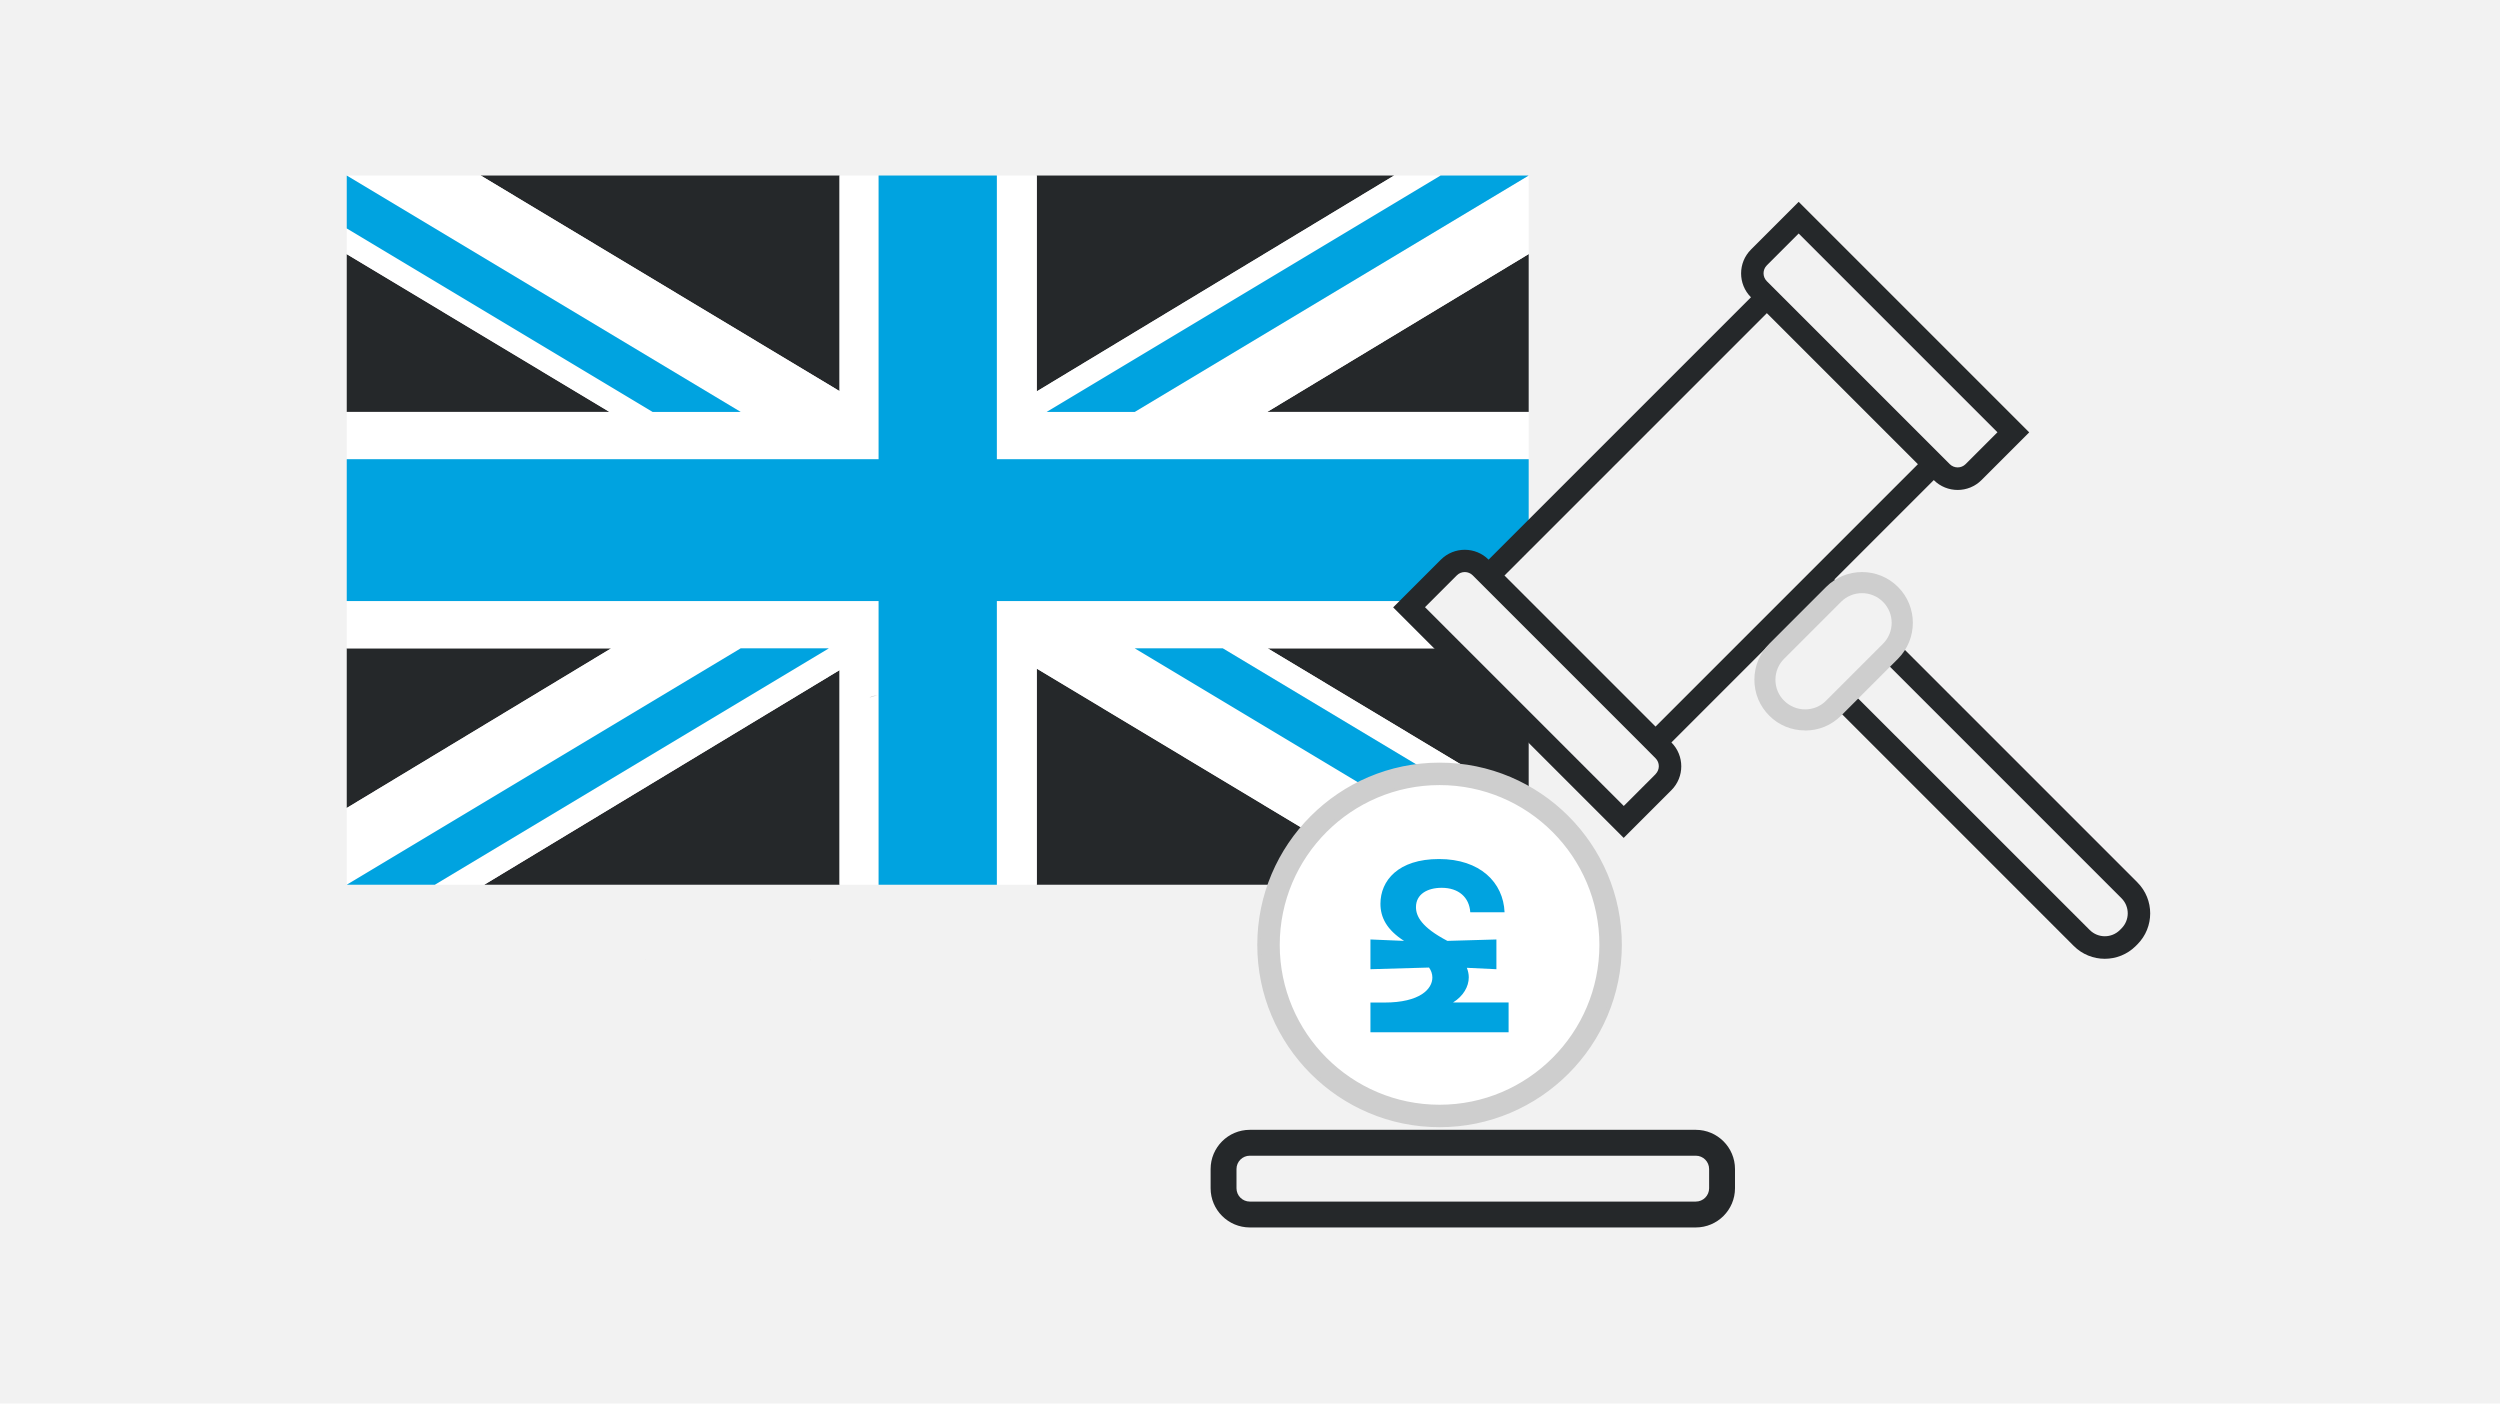 <?xml version="1.0" encoding="UTF-8"?>
<svg xmlns="http://www.w3.org/2000/svg" width="285" height="160" viewBox="0 0 285 160">
  <defs>
    <style>
      .cls-1, .cls-2 {
        fill-rule: evenodd;
      }

      .cls-1, .cls-3 {
        fill: #f2f2f2;
      }

      .cls-4, .cls-2 {
        fill: #25282a;
      }

      .cls-5 {
        fill: #00a3e0;
      }

      .cls-6 {
        fill: #fff;
      }

      .cls-7 {
        fill: none;
      }

      .cls-8 {
        fill: #cecece;
      }

      .cls-9 {
        fill: #ccc;
      }
    </style>
  </defs>
  <g id="Layer_1" data-name="Layer 1">
    <g id="a">
      <rect class="cls-3" x="0" width="285" height="160"/>
      <rect class="cls-7" x="1" y="17.02" width="282" height="125.96"/>
    </g>
  </g>
  <g id="Layer_2" data-name="Layer 2">
    <g>
      <polygon class="cls-4" points="174.27 46.96 174.27 28.96 144.46 46.96 174.27 46.96"/>
      <polygon class="cls-4" points="174.27 91.79 174.27 73.91 144.51 73.91 174.27 91.79"/>
      <polygon class="cls-4" points="158.93 20.01 118.19 20.01 118.19 44.62 158.93 20.01"/>
      <polygon class="cls-4" points="118.19 100.86 159.2 100.86 118.19 76.22 118.19 100.86"/>
      <polygon class="cls-4" points="39.53 73.91 39.53 92.11 69.68 73.91 39.53 73.91"/>
      <polygon class="cls-4" points="55.2 100.86 95.71 100.86 95.71 76.39 55.2 100.86"/>
      <polygon class="cls-4" points="95.71 20.01 54.8 20.01 95.71 44.59 95.71 20.01"/>
      <polygon class="cls-4" points="39.53 28.97 39.53 46.96 69.48 46.96 39.53 28.97"/>
      <polygon class="cls-6" points="39.53 68.52 39.53 73.91 69.68 73.91 39.53 92.11 39.53 100.86 84.44 73.91 94.49 73.91 49.57 100.86 55.2 100.86 95.71 76.39 95.71 100.86 100.16 100.86 100.16 68.52 39.53 68.52"/>
      <polygon class="cls-6" points="113.64 100.86 118.19 100.86 118.19 76.22 159.2 100.86 174.27 100.86 129.36 73.91 139.4 73.91 174.27 94.83 174.27 91.79 144.51 73.91 174.27 73.91 174.27 68.52 113.64 68.52 113.64 100.86"/>
      <polygon class="cls-6" points="100.16 20.01 95.71 20.01 95.71 44.59 54.8 20.01 39.53 20.01 84.44 46.96 74.4 46.96 39.53 26.04 39.53 28.97 69.48 46.96 39.53 46.96 39.53 52.35 100.16 52.35 100.16 20.01"/>
      <polygon class="cls-6" points="129.36 46.96 119.32 46.96 164.23 20.01 158.93 20.01 118.19 44.62 118.19 20.01 113.64 20.01 113.64 52.35 174.27 52.35 174.27 46.96 144.46 46.96 174.27 28.96 174.27 20.01 129.36 46.96"/>
      <polygon class="cls-5" points="113.64 20.01 100.16 20.01 100.16 52.35 39.53 52.35 39.53 68.52 100.16 68.52 100.16 100.86 113.64 100.86 113.64 68.52 174.27 68.52 174.27 52.35 113.64 52.35 113.64 20.01"/>
      <polygon class="cls-5" points="84.44 46.96 39.53 20.01 39.53 26.04 74.4 46.96 84.44 46.96"/>
      <polygon class="cls-5" points="129.36 46.96 174.27 20.01 164.23 20.01 119.32 46.96 129.36 46.96"/>
      <polygon class="cls-5" points="84.44 73.91 39.53 100.86 49.57 100.86 94.49 73.91 84.44 73.91"/>
      <polygon class="cls-5" points="129.36 73.91 174.27 100.86 174.27 94.83 139.4 73.91 129.36 73.91"/>
    </g>
    <path class="cls-9" d="M99.12,79.53c.14-.11.32-.18.55-.22.11-.02.23-.03.35-.05"/>
    <path class="cls-9" d="M81.74,79.27c.02.09.03.18.03.26"/>
    <path class="cls-9" d="M96.69,95.46c0-.09,0-.18,0-.26h0"/>
    <path class="cls-9" d="M85.05,95.2c0,.09,0,.18-.01.26"/>
    <path class="cls-9" d="M92.4,109.55c.01-.1.04-.19.07-.29h0"/>
    <path class="cls-9" d="M73.58,109.26c.04.09.06.19.09.29"/>
    <g>
      <path class="cls-4" d="M193.32,139.93h-50.84c-2.46,0-4.47-2-4.47-4.47v-2.19c0-2.46,2-4.47,4.47-4.47h50.84c2.46,0,4.47,2,4.47,4.47v2.19c0,2.46-2,4.47-4.47,4.47ZM142.48,131.75c-.84,0-1.52.68-1.52,1.52v2.19c0,.84.68,1.52,1.52,1.52h50.84c.84,0,1.52-.68,1.52-1.52v-2.19c0-.84-.68-1.52-1.52-1.52h-50.84Z"/>
      <g>
        <path class="cls-1" d="M210.51,79.91l4.98-5.24,27.43,27.17s1.74,3.41-.16,4.98c-1.9,1.58-4.86.8-4.86.8l-27.39-27.72Z"/>
        <g>
          <path class="cls-2" d="M243.66,100.59s0,0,0,0l-27.67-27.67c-.5.7-1,1.41-1.52,2.1l27.38,27.38c.95.95.95,2.49,0,3.44,0,0,0,0,0,0l-.18.18c-.95.95-2.49.95-3.44,0l-27.09-27.08c-.61.6-1.25,1.17-1.94,1.69l27.21,27.21c1.95,1.95,5.12,1.95,7.07,0,0,0,0,0,0,0l.18-.18c1.95-1.95,1.95-5.12,0-7.07Z"/>
          <path class="cls-1" d="M204.85,23.73l-5.33,5.33c-1.47,1.47-.05,3.1,1.42,4.57l-31.81,31.08c-1.47-1.47-2.77-2.49-4.25-1.02l-5.33,5.33,25.76,25.76,5.33-5.33c1.47-1.47.32-3.12-1.15-4.59l1.15-.74,11.1-11.1.37.37c.19-.48.47-.93.84-1.31.23-.24.49-.45.73-.68l-.16-.16,3.55-3.55.54.54c.69-.5,1.38-.99,2.07-1.48l-.83-.83,12.16-12.18c1.47,1.47,2.8,2.55,4.27,1.08,0,0,0,0,0,0l5.33-5.33-25.76-25.76Z"/>
        </g>
        <path class="cls-2" d="M205.05,23.01l-5.44,5.44c-1.5,1.5-1.5,3.94,0,5.44l-29.91,29.91c-1.5-1.5-3.94-1.5-5.44,0l-5.44,5.44,26.28,26.28,5.44-5.44c1.5-1.5,1.5-3.94,0-5.44h0s11.33-11.33,11.33-11.33l.37.37c.19-.49.48-.95.85-1.33.24-.24.5-.46.75-.69l-.16-.16,3.63-3.63.55.55c.7-.51,1.41-1.01,2.11-1.51l-.85-.85,11.33-11.33c1.5,1.5,3.94,1.5,5.44,0,0,0,0,0,0,0l5.44-5.44-26.28-26.28ZM188.73,88.26h0l-3.62,3.62-22.66-22.66,3.63-3.63c.5-.5,1.31-.5,1.81,0l1.81,1.81,17.22,17.22,1.81,1.82c.5.5.5,1.31,0,1.81ZM188.73,82.83l-17.22-17.22,29.91-29.91,17.22,17.22-29.91,29.91ZM224.08,52.91c-.5.5-1.31.5-1.81,0,0,0,0,0,0,0l-1.81-1.81-18.13-18.13-.91-.91c-.5-.5-.5-1.31,0-1.81l3.63-3.63,22.66,22.66-3.62,3.62Z"/>
        <path class="cls-3" d="M205.94,82.83c-1.47,0-2.86-.57-3.89-1.61-1.04-1.04-1.61-2.42-1.61-3.89s.57-2.86,1.61-3.89l6.17-6.17c2.15-2.15,5.64-2.15,7.79,0s2.15,5.64,0,7.79l-6.17,6.17c-1.04,1.04-2.42,1.61-3.89,1.61Z"/>
        <path class="cls-8" d="M205.78,83.27c-1.55,0-3.01-.6-4.09-1.69-1.09-1.09-1.69-2.54-1.69-4.09s.6-3,1.69-4.09l6.49-6.49c2.26-2.26,5.93-2.26,8.19,0s2.26,5.93,0,8.19l-6.49,6.49c-1.09,1.09-2.54,1.69-4.09,1.69ZM212.27,67.62c-.87,0-1.73.33-2.39.99l-6.49,6.49c-.64.64-.99,1.48-.99,2.39s.35,1.76.99,2.39,1.48.99,2.39.99,1.76-.35,2.39-.99l6.49-6.49c1.32-1.32,1.32-3.46,0-4.78-.66-.66-1.53-.99-2.39-.99Z"/>
      </g>
      <g>
        <g>
          <circle class="cls-6" cx="164.11" cy="107.72" r="19.5"/>
          <path class="cls-8" d="M164.11,127.41c-10.86,0-19.69-8.83-19.69-19.69s8.83-19.69,19.69-19.69,19.69,8.83,19.69,19.69-8.83,19.69-19.69,19.69ZM164.11,88.42c-10.64,0-19.3,8.66-19.3,19.3s8.66,19.3,19.3,19.3,19.3-8.66,19.3-19.3-8.66-19.3-19.3-19.3Z"/>
        </g>
        <g>
          <path class="cls-8" d="M164.11,128.3c-11.35,0-20.58-9.23-20.58-20.58s9.23-20.58,20.58-20.58,20.58,9.23,20.58,20.58-9.23,20.58-20.58,20.58ZM164.11,89.31c-10.15,0-18.41,8.26-18.41,18.41s8.26,18.41,18.41,18.41,18.41-8.26,18.41-18.41-8.26-18.41-18.41-18.41Z"/>
          <path class="cls-8" d="M164.11,128.5c-11.46,0-20.78-9.32-20.78-20.78s9.32-20.78,20.78-20.78,20.78,9.32,20.78,20.78-9.32,20.78-20.78,20.78ZM164.11,87.34c-11.24,0-20.38,9.14-20.38,20.38s9.14,20.38,20.38,20.38,20.38-9.14,20.38-20.38-9.14-20.38-20.38-20.38ZM164.11,126.33c-10.26,0-18.61-8.35-18.61-18.61s8.35-18.61,18.61-18.61,18.61,8.35,18.61,18.61-8.35,18.61-18.61,18.61ZM164.11,89.5c-10.04,0-18.22,8.17-18.22,18.22s8.17,18.22,18.22,18.22,18.22-8.17,18.22-18.22-8.17-18.22-18.22-18.22Z"/>
        </g>
      </g>
    </g>
    <path class="cls-5" d="M171.98,114.29v3.39h-15.75v-3.39h1.6c4.05,0,5.46-1.55,5.46-2.85,0-.41-.14-.81-.38-1.14l-6.68.19v-3.39l3.83.16c-1.98-1.27-2.69-2.68-2.69-4.23,0-2.63,2.01-5.1,6.68-5.1s7.33,2.66,7.47,6.07h-3.91c-.11-1.71-1.33-2.79-3.26-2.79-1.63,0-2.93.73-2.93,2.2,0,1.03.62,2.3,3.58,3.85l5.59-.16v3.39l-3.37-.16c.14.35.22.73.22,1.08,0,1.06-.62,2.14-1.79,2.87h6.33Z"/>
  </g>
</svg>